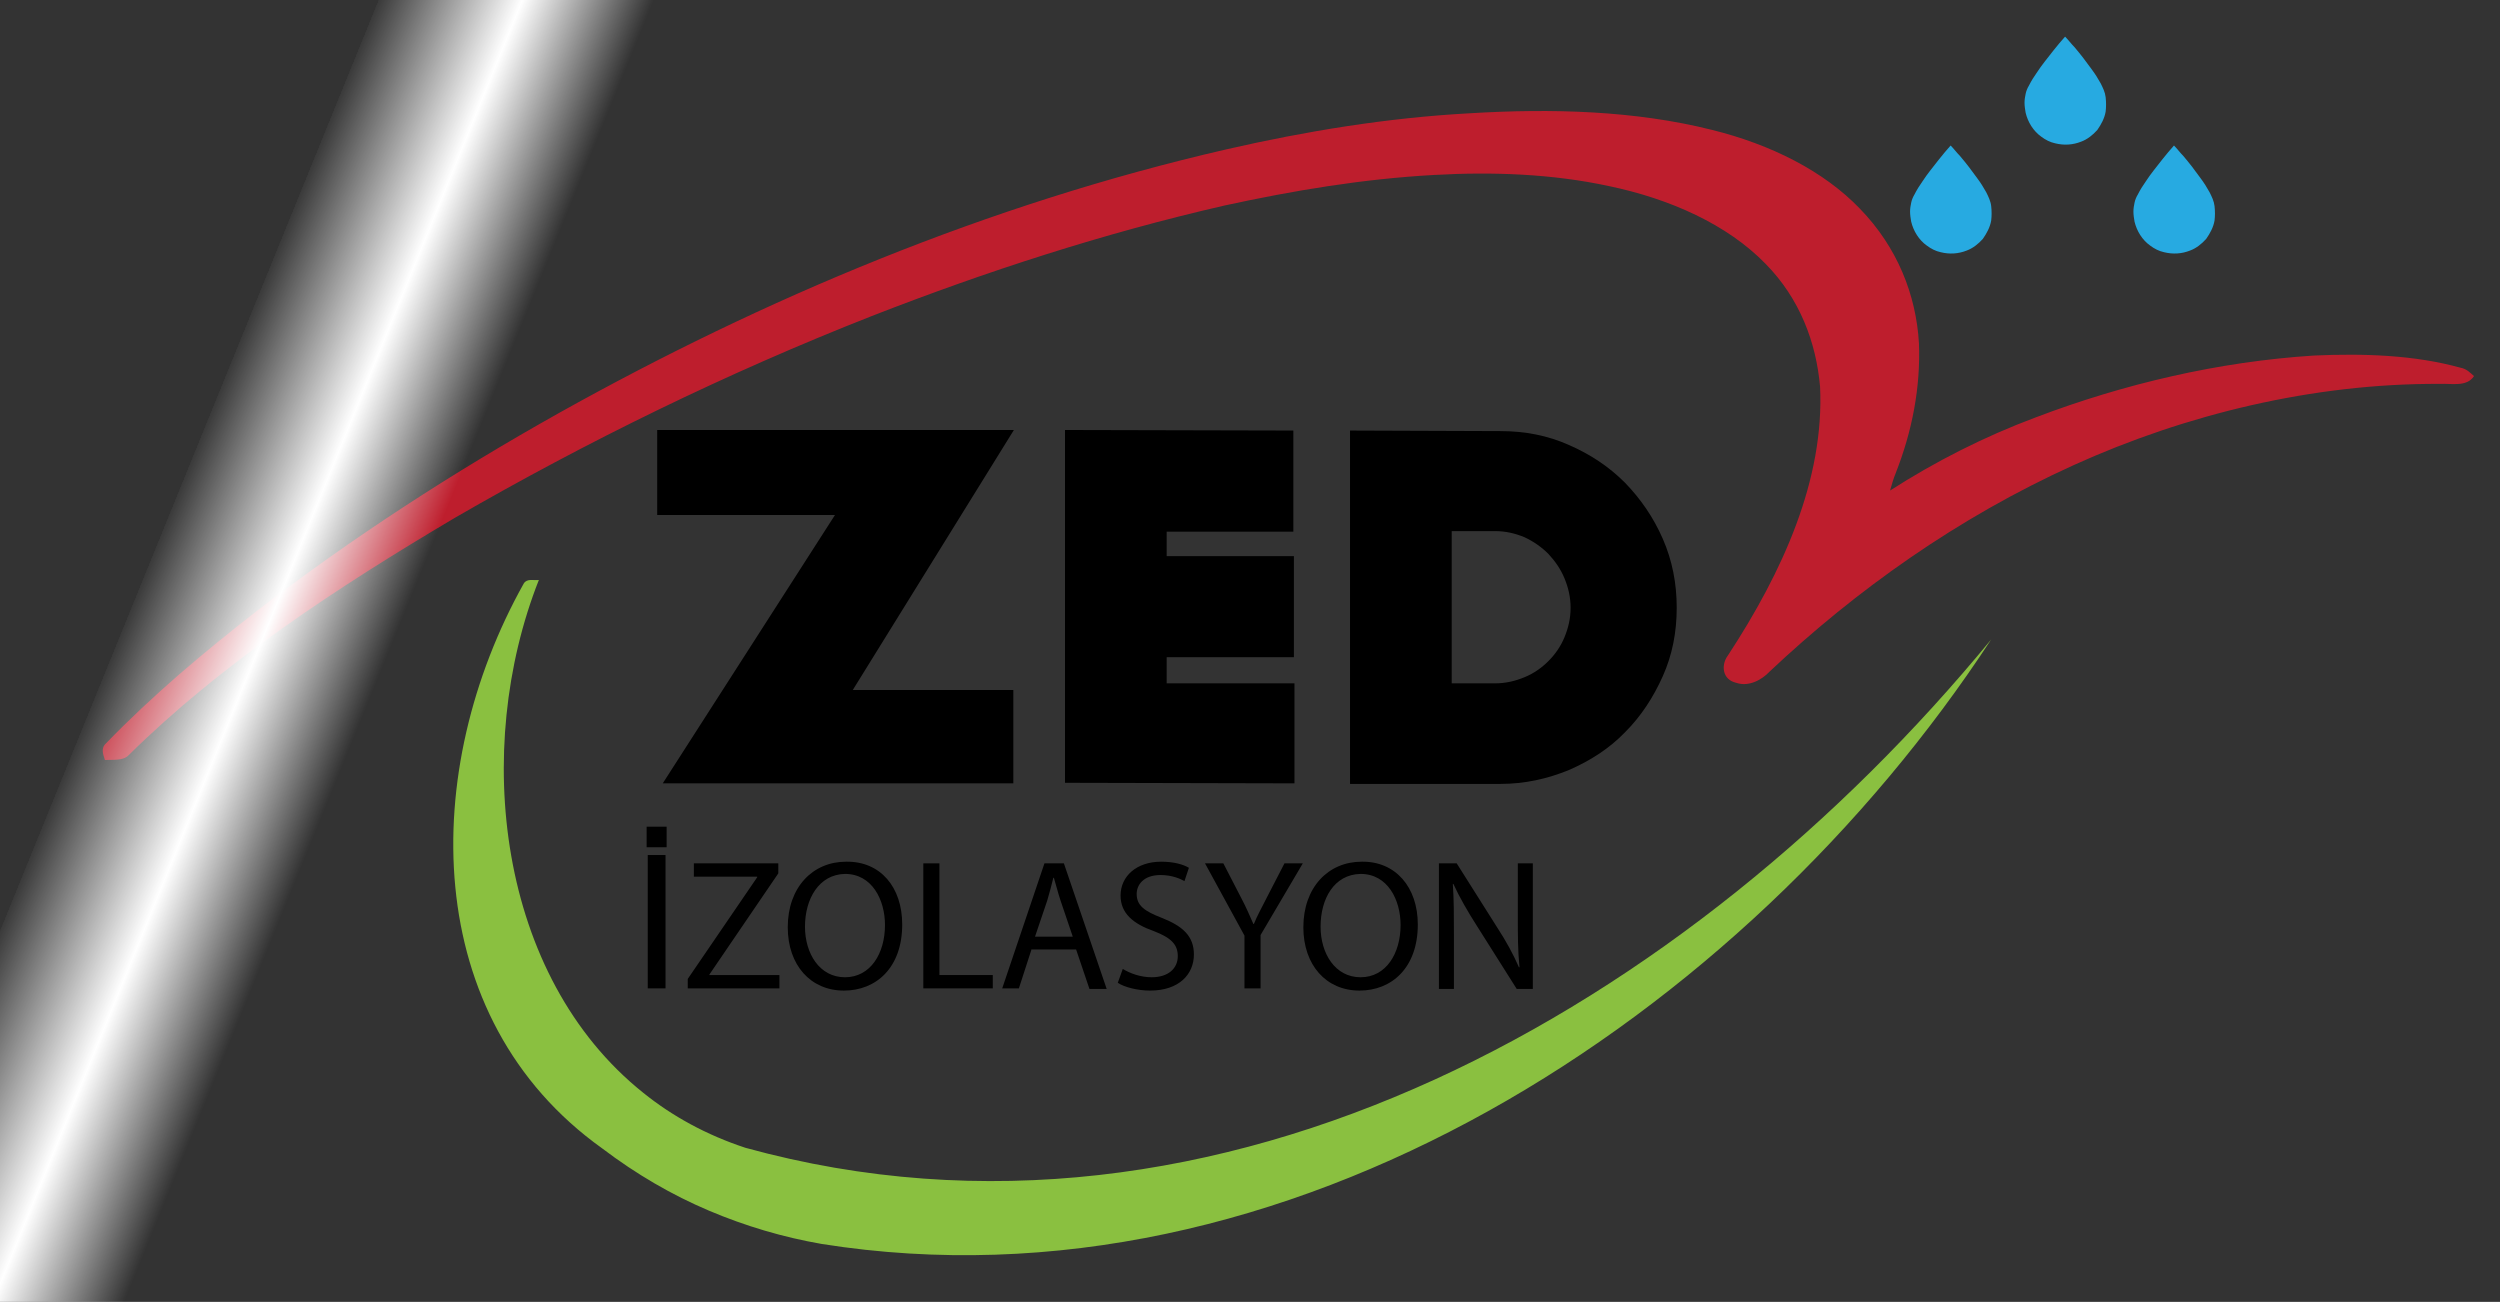 <svg id="enu5jXm9hdQ1" xmlns="http://www.w3.org/2000/svg" xmlns:xlink="http://www.w3.org/1999/xlink" viewBox="0 0 595.3 310" shape-rendering="geometricPrecision" text-rendering="geometricPrecision"><rect x="0" y="0" width="595.3" height="310" fill="#333333" stroke="none"/><style><![CDATA[#enu5jXm9hdQ22_to {animation: enu5jXm9hdQ22_to__to 3000ms linear infinite normal forwards}@keyframes enu5jXm9hdQ22_to__to { 0% {transform: translate(59.897px,155px)} 20% {transform: translate(598.367px,174.4px)} 100% {transform: translate(598.367px,174.4px)}}]]></style><defs><linearGradient id="enu5jXm9hdQ22-fill" x1="19.56" y1="130.535" x2="75.828" y2="153.422" spreadMethod="pad" gradientUnits="userSpaceOnUse"><stop id="enu5jXm9hdQ22-fill-0" offset="0%" stop-color="rgba(255,255,255,0)"/><stop id="enu5jXm9hdQ22-fill-1" offset="0%" stop-color="rgba(255,255,255,0.034)"/><stop id="enu5jXm9hdQ22-fill-2" offset="52.22%" stop-color="rgb(255,255,255)"/><stop id="enu5jXm9hdQ22-fill-3" offset="100%" stop-color="rgba(255,255,255,0)"/></linearGradient></defs><g id="enu5jXm9hdQ2" transform="matrix(1.323 0 0 1.323 -99.246 -49.756)"><path id="enu5jXm9hdQ3" d="M426.1,63.8C426.7,64.4,427.2,65.1,427.8,65.7C428.9,67,429.9,68.3,430.9,69.7C431.5,70.5,432,71.3,432.5,72.2C432.9,73,433.3,73.8,433.4,74.7C433.5,75.6,433.5,76.5,433.4,77.3C433.2,78.5,432.6,79.6,431.9,80.6C431.1,81.5,430.1,82.3,429,82.7C427.5,83.3,425.9,83.4,424.3,83C423.4,82.8,422.6,82.4,421.8,81.8C420.4,80.8,419.4,79.2,419,77.5C418.9,76.9,418.8,76.3,418.8,75.7C418.8,75.1,418.9,74.6,419,74.1C419.1,73.6,419.3,73.1,419.6,72.6C420,71.8,420.5,71,421,70.3C421.9,68.9,423,67.6,424,66.3C424.7,65.4,425.4,64.6,426.1,63.8Z" fill="rgb(39,170,225)" stroke="none" stroke-width="1"/><path id="enu5jXm9hdQ4" d="M446.7,44.2C447.3,44.8,447.8,45.5,448.4,46.1C449.5,47.4,450.5,48.7,451.5,50.1C452.1,50.9,452.6,51.7,453.1,52.6C453.5,53.4,453.9,54.2,454,55.1C454.1,56,454.1,56.9,454,57.7C453.8,58.9,453.2,60,452.5,61C451.7,61.9,450.7,62.7,449.6,63.1C448.1,63.7,446.5,63.8,444.9,63.4C444,63.2,443.2,62.8,442.4,62.2C441,61.2,440,59.6,439.6,57.9C439.5,57.3,439.4,56.7,439.4,56.1C439.4,55.5,439.5,55,439.6,54.5C439.7,54,439.9,53.5,440.2,53C440.6,52.2,441.1,51.4,441.6,50.7C442.5,49.3,443.6,48,444.6,46.7C445.3,45.8,446,45,446.7,44.2Z" fill="rgb(39,170,225)" stroke="none" stroke-width="1"/><path id="enu5jXm9hdQ5" d="M466.3,63.8C466.9,64.4,467.4,65.1,468,65.7C469.1,67,470.1,68.3,471.1,69.7C471.7,70.5,472.2,71.3,472.7,72.2C473.1,73,473.5,73.8,473.6,74.7C473.7,75.6,473.7,76.5,473.6,77.3C473.4,78.5,472.8,79.6,472.1,80.6C471.3,81.5,470.3,82.3,469.2,82.7C467.7,83.3,466.1,83.4,464.5,83C463.6,82.8,462.8,82.4,462,81.8C460.6,80.8,459.6,79.2,459.2,77.5C459.1,76.9,459,76.3,459,75.7C459,75.1,459.1,74.6,459.2,74.1C459.3,73.6,459.5,73.1,459.8,72.6C460.2,71.8,460.7,71,461.2,70.3C462.1,68.9,463.2,67.6,464.2,66.3C464.9,65.4,465.6,64.6,466.3,63.8Z" fill="rgb(39,170,225)" stroke="none" stroke-width="1"/><g id="enu5jXm9hdQ6"><path id="enu5jXm9hdQ7" d="M191.4,190.1L191.4,186.4L195,186.4L195,190.1L191.4,190.1ZM191.6,215.5L191.6,191.5L194.8,191.5L194.8,215.5L191.6,215.5Z" fill="rgb(0,0,0)" stroke="none" stroke-width="1"/><path id="enu5jXm9hdQ8" d="M198.8,213.8L211.3,195.5L211.3,195.4L199.9,195.4L199.9,193L215.1,193L215.1,194.8L202.7,213L202.7,213.1L215.3,213.1L215.3,215.5L198.8,215.5L198.8,213.8Z" fill="rgb(0,0,0)" stroke="none" stroke-width="1"/><path id="enu5jXm9hdQ9" d="M237.4,204C237.4,211.8,232.7,215.9,226.9,215.9C220.9,215.9,216.8,211.3,216.8,204.5C216.8,197.3,221.3,192.7,227.3,192.7C233.5,192.6,237.4,197.3,237.4,204ZM219.9,204.4C219.9,209.2,222.5,213.5,227.1,213.5C231.7,213.5,234.3,209.2,234.3,204.1C234.3,199.6,232,194.9,227.1,194.9C222.4,195,219.9,199.4,219.9,204.4Z" fill="rgb(0,0,0)" stroke="none" stroke-width="1"/><path id="enu5jXm9hdQ10" d="M241.2,193L244.1,193L244.1,213.1L253.7,213.1L253.7,215.5L241.2,215.5L241.2,193Z" fill="rgb(0,0,0)" stroke="none" stroke-width="1"/><path id="enu5jXm9hdQ11" d="M260.7,208.4L258.4,215.5L255.4,215.5L263,193L266.5,193L274.2,215.6L271.1,215.6L268.7,208.5L260.7,208.5ZM268.1,206.2L265.9,199.7C265.4,198.2,265.1,196.9,264.7,195.6L264.6,195.6C264.3,196.9,263.9,198.3,263.5,199.7L261.3,206.2L268.1,206.2Z" fill="rgb(0,0,0)" stroke="none" stroke-width="1"/><path id="enu5jXm9hdQ12" d="M277.1,212C278.4,212.8,280.3,213.5,282.3,213.5C285.3,213.5,287,211.9,287,209.7C287,207.6,285.8,206.4,282.7,205.2C279,203.9,276.7,202,276.7,198.8C276.7,195.3,279.6,192.7,284,192.7C286.3,192.7,288,193.2,289,193.8L288.2,196.2C287.5,195.8,286,195.1,283.9,195.1C280.8,195.1,279.6,196.9,279.6,198.5C279.6,200.6,281,201.6,284.1,202.8C287.9,204.3,289.9,206.1,289.9,209.4C289.9,212.9,287.3,215.9,282,215.9C279.8,215.9,277.4,215.3,276.2,214.5L277.1,212Z" fill="rgb(0,0,0)" stroke="none" stroke-width="1"/><path id="enu5jXm9hdQ13" d="M299,215.5L299,206L291.9,193L295.2,193L298.4,199.2C299.3,200.9,299.9,202.3,300.6,203.9L300.7,203.9C301.3,202.4,302.1,201,303,199.2L306.2,193L309.5,193L301.9,205.9L301.9,215.5L299,215.5Z" fill="rgb(0,0,0)" stroke="none" stroke-width="1"/><path id="enu5jXm9hdQ14" d="M330.2,204C330.2,211.8,325.5,215.9,319.7,215.9C313.7,215.9,309.6,211.3,309.6,204.5C309.6,197.3,314.1,192.7,320.1,192.7C326.2,192.6,330.2,197.3,330.2,204ZM312.7,204.4C312.7,209.2,315.3,213.5,319.9,213.5C324.5,213.5,327.1,209.2,327.1,204.1C327.1,199.6,324.8,194.9,319.9,194.9C315.1,195,312.7,199.4,312.7,204.4Z" fill="rgb(0,0,0)" stroke="none" stroke-width="1"/><path id="enu5jXm9hdQ15" d="M334,215.5L334,193L337.2,193L344.4,204.4C346.1,207,347.4,209.4,348.4,211.7L348.5,211.7C348.2,208.7,348.2,205.9,348.2,202.4L348.2,193L350.9,193L350.9,215.6L348,215.6L340.8,204.2C339.2,201.7,337.7,199.1,336.6,196.7L336.5,196.7C336.7,199.5,336.7,202.3,336.7,206L336.7,215.6L334,215.6Z" fill="rgb(0,0,0)" stroke="none" stroke-width="1"/></g><g id="enu5jXm9hdQ16"><path id="enu5jXm9hdQ17" d="M225.3,130.3L193.3,130.3L193.3,115L257.5,115L228.5,161.8L257.4,161.8L257.4,178.6L194.3,178.6L225.3,130.3Z" fill="rgb(0,0,0)" stroke="none" stroke-width="1"/><path id="enu5jXm9hdQ18" d="M285,133.3L285,137.7L307.9,137.7L307.9,155.9L285,155.9L285,160.6L308,160.6L308,178.6L266.7,178.5L266.7,115L307.8,115.1L307.8,133.3L285,133.3Z" fill="rgb(0,0,0)" stroke="none" stroke-width="1"/><path id="enu5jXm9hdQ19" d="M318,115.1L345.1,115.2C349.5,115.2,353.6,116,357.4,117.7C361.3,119.4,364.6,121.6,367.5,124.5C370.3,127.4,372.6,130.7,374.3,134.6C376,138.5,376.8,142.6,376.8,147C376.8,151.4,376,155.5,374.3,159.3C372.6,163.1,370.4,166.5,367.5,169.4C364.7,172.3,361.3,174.5,357.4,176.2C353.5,177.8,349.4,178.7,345.1,178.7L318,178.7L318,115.1ZM336.3,133.3L336.3,160.6L344.1,160.6C346,160.6,347.7,160.2,349.4,159.5C351.1,158.8,352.5,157.8,353.7,156.6C354.9,155.4,355.9,154,356.6,152.3C357.3,150.6,357.7,148.9,357.7,147C357.7,145.1,357.3,143.4,356.6,141.7C355.9,140,354.9,138.6,353.7,137.3C352.5,136.1,351.1,135.1,349.4,134.3C347.7,133.6,346,133.2,344.1,133.2L336.3,133.2Z" fill="rgb(0,0,0)" stroke="none" stroke-width="1"/></g><path id="enu5jXm9hdQ20" d="M295.7,64.5C252.7,74.4,212.4,91.4,175.7,111.9C156.6,122.6,138.4,134.4,121.6,147.3C111.8,154.9,102.4,162.8,94.1,171.4C93.1,172.3,93.6,173.4,93.9,174.4C95.3,174.3,97.2,174.6,98.2,173.5C114.8,157.1,135.6,143.4,156.9,130.8C180.6,117.1,205.7,104.8,231.9,94.5C252.4,86.5,273.6,79.6,295.4,74.6C307.8,71.9,320.4,69.8,333.1,69.1C343.7,68.5,354.4,68.9,364.6,71.1C375.6,73.4,385.9,78,392.8,85.1C399,91.4,401.9,99.3,402.6,107.2C403.4,123.9,395.9,140.5,386,155.6C384.8,157.2,384.9,159.9,387.5,160.5C389.8,161.3,392.2,159.9,393.5,158.5C409,143.9,427.3,130.8,448.3,121.3C468.4,112.2,491.3,106.6,514.1,106.7C516.3,106.6,519,107.3,520.3,105.3C519.6,104.7,519,104,517.9,103.8C509.6,101.5,500.5,101.2,491.5,101.6C474.3,102.7,457.3,106.7,441.5,112.7C432.1,116.2,423.3,120.7,415.2,125.9C415.5,124.8,415.8,123.8,416.2,122.8C419.2,115.2,420.7,107.3,420.4,99.4C419.9,90.7,416.5,82.1,409.8,75.2C403.3,68.4,393.7,63.6,383.2,61C369.3,57.5,354.3,57.1,339.5,58C324.8,58.8,310.1,61.2,295.7,64.5Z" fill="rgb(190,30,45)" stroke="none" stroke-width="1"/><path id="enu5jXm9hdQ21" d="M169.3,142.6C150.5,176.2,150.5,220.8,183.4,244.3C189.6,249,196,252.7,202.6,255.5C209.2,258.3,216,260.3,222.9,261.5C306.6,274.8,388.8,220.8,433.4,152.7C379.4,218.4,294.9,267.8,209.2,244.2C202.2,241.9,196,238.5,190.8,234.3C164.5,213.3,160,172.4,172,142C171,142.1,169.9,141.7,169.3,142.6Z" fill="rgb(138,192,64)" stroke="none" stroke-width="1"/></g><g id="enu5jXm9hdQ22_to" transform="translate(59.897,155)"><polygon id="enu5jXm9hdQ22" points="7.3,322 -49,299.1 88.1,-38 144.4,-15.1" transform="translate(-47.7,-142)" fill="url(#enu5jXm9hdQ22-fill)" stroke="none" stroke-width="1"/></g></svg>